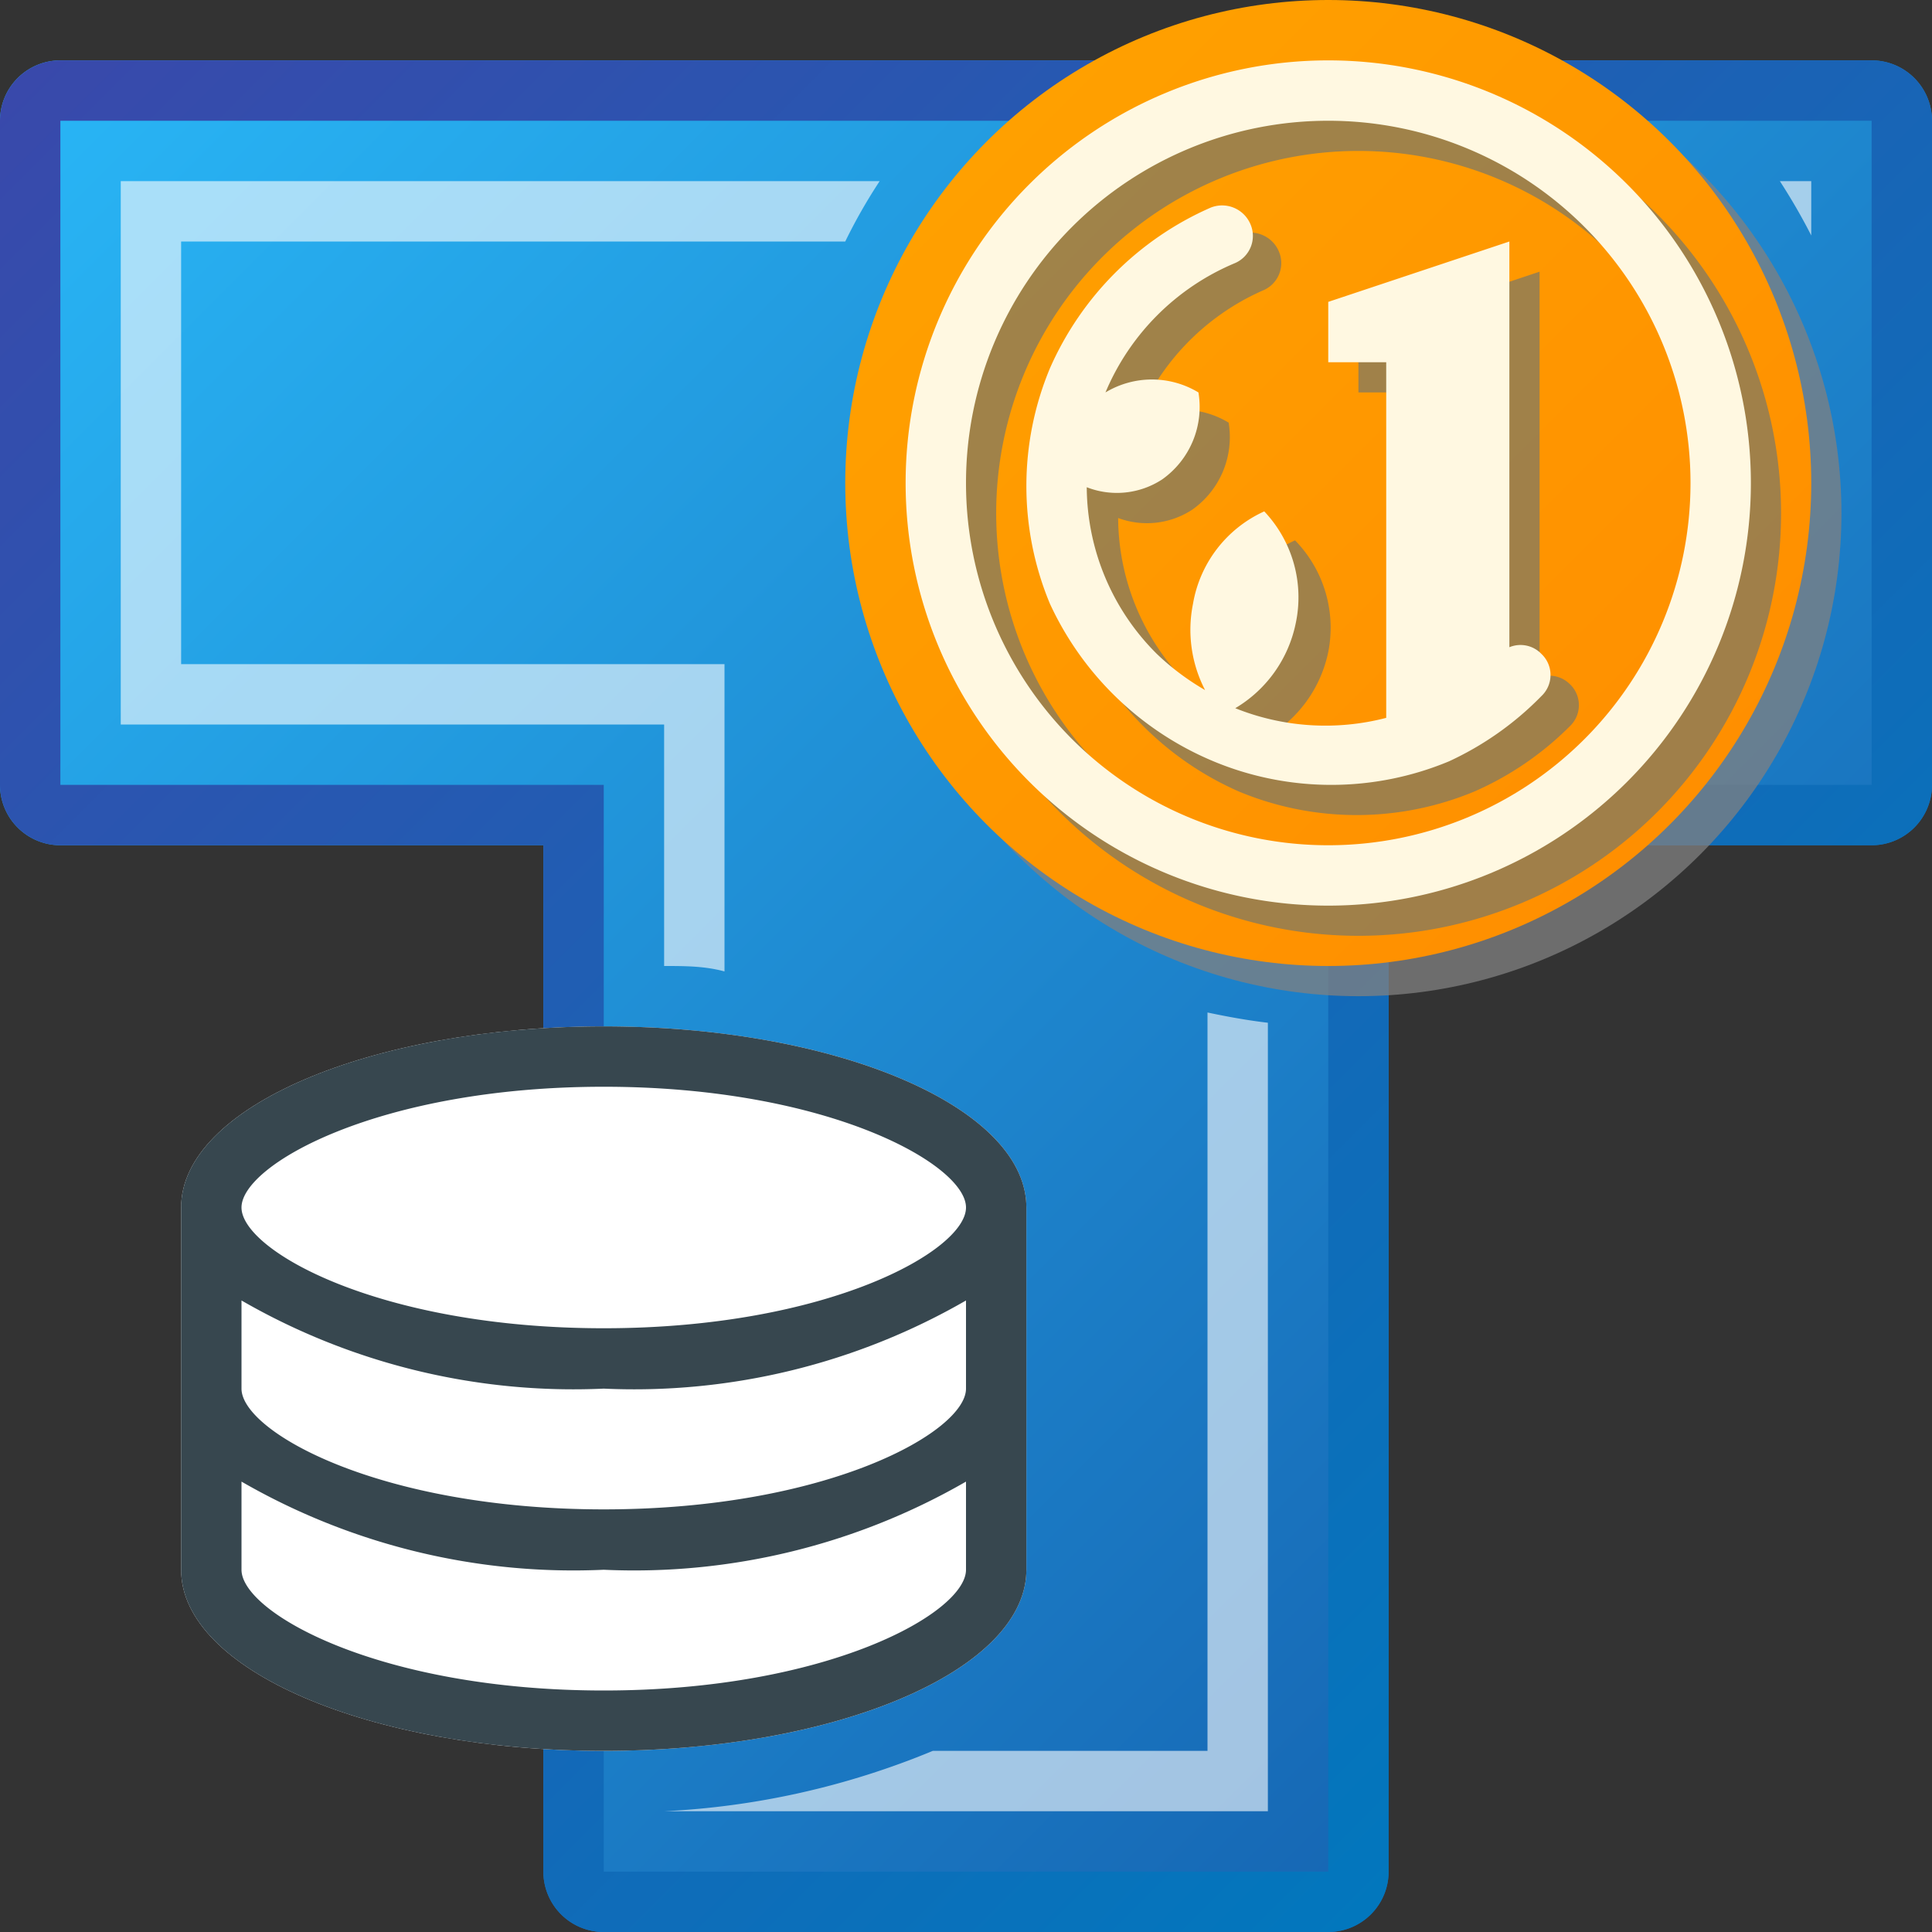 <svg xmlns="http://www.w3.org/2000/svg" xmlns:xlink="http://www.w3.org/1999/xlink" viewBox="0 0 32 32"><rect x="0" y="0" width="32" height="32" fill="#333333" stroke="none"/><defs><style>.cls-1{isolation:isolate;}.cls-2{fill:none;}.cls-3{fill:url(#linear-gradient);}.cls-4{fill:url(#linear-gradient-2);}.cls-5{opacity:0.6;}.cls-6{fill:#fff;}.cls-7{fill:gray;}.cls-7,.cls-9{opacity:0.75;mix-blend-mode:multiply;}.cls-8{fill:url(#linear-gradient-3);}.cls-9{fill:#807962;}.cls-10{fill:#fff8e1;}.cls-11{fill:#37474f;}</style><linearGradient id="linear-gradient" x1="2.79" y1="-1.21" x2="29.21" y2="25.21" gradientUnits="userSpaceOnUse"><stop offset="0" stop-color="#29b6f6"/><stop offset="1" stop-color="#1666b3"/></linearGradient><linearGradient id="linear-gradient-2" x1="2.79" y1="-1.21" x2="29.21" y2="25.21" gradientUnits="userSpaceOnUse"><stop offset="0" stop-color="#3949ab"/><stop offset="1" stop-color="#0277bd"/></linearGradient><linearGradient id="linear-gradient-3" x1="16.34" y1="2.34" x2="27.66" y2="13.66" gradientUnits="userSpaceOnUse"><stop offset="0" stop-color="#ffa000"/><stop offset="1" stop-color="#ff8f00"/></linearGradient></defs><title>rail-tariff-server-svg</title><g class="cls-1"><g id="Rail-Тариф-Сервер-svg"><g id="Rail-Тариф-Сервер-svg-2" data-name="Rail-Тариф-Сервер-svg"><rect id="габаритный_контейнер" data-name="габаритный контейнер" class="cls-2" width="32" height="32"/><g id="буква"><path class="cls-3" d="M31,1H1A1,1,0,0,0,0,2V13a1,1,0,0,0,1,1H9V31a1,1,0,0,0,1,1H22a1,1,0,0,0,1-1V14h8a1,1,0,0,0,1-1V2A1,1,0,0,0,31,1Z"/><path class="cls-4" d="M31,1H1A1,1,0,0,0,0,2V13a1,1,0,0,0,1,1H9V31a1,1,0,0,0,1,1H22a1,1,0,0,0,1-1V14h8a1,1,0,0,0,1-1V2A1,1,0,0,0,31,1Zm0,12H22V31H10V13H1V2H31Z"/><g class="cls-5"><path class="cls-6" d="M30,3.9V3h-.52A10,10,0,0,1,30,3.9Z"/><path class="cls-6" d="M20,16.77V29H15.45A13.3,13.3,0,0,1,11,30v0H21V16.94C20.66,16.9,20.33,16.84,20,16.77Z"/><path class="cls-6" d="M11,12v4c.34,0,.67,0,1,.09V11H3V4H14a8.91,8.91,0,0,1,.57-1H2v9h9Z"/></g></g><g id="монета"><circle class="cls-7" cx="22.5" cy="8.5" r="8"/><circle class="cls-8" cx="22" cy="8" r="8"/><path class="cls-9" d="M26,11.33a.48.48,0,0,1,0,.7,5.16,5.16,0,0,1-1.58,1.08,5.07,5.07,0,0,1-3.9,0,5.18,5.18,0,0,1-2.66-2.66,5.07,5.07,0,0,1,0-3.9,5.18,5.18,0,0,1,2.66-2.66.51.51,0,0,1,.66.27.49.49,0,0,1-.26.65A4,4,0,0,0,18.81,7a0,0,0,0,1,0,0,1.49,1.49,0,0,1,1.54,0,1.47,1.47,0,0,1-.6,1.44,1.37,1.37,0,0,1-1.23.14,3.92,3.92,0,0,0,1.16,2.76,4.18,4.18,0,0,0,.8.6,2.17,2.17,0,0,1-.21-1.46,2.06,2.06,0,0,1,1.18-1.53A2.07,2.07,0,0,1,22,10.8a2.13,2.13,0,0,1-1,1.4,4,4,0,0,0,2.5.16V6.5h-1v-1l3-1v6.72A.48.48,0,0,1,26,11.33ZM29.5,8.5a7,7,0,1,1-7-7A7,7,0,0,1,29.5,8.5Zm-1,0a6,6,0,1,0-6,6A6,6,0,0,0,28.5,8.5Z"/><path class="cls-10" d="M25.53,10.83a.48.48,0,0,1,0,.7A5.16,5.16,0,0,1,24,12.61a5.07,5.07,0,0,1-3.9,0A5.18,5.18,0,0,1,17.39,10a5.07,5.07,0,0,1,0-3.9,5.18,5.18,0,0,1,2.66-2.66.51.51,0,0,1,.66.27.49.49,0,0,1-.26.65,4,4,0,0,0-2.14,2.14,0,0,0,0,1,0,0,1.49,1.49,0,0,1,1.54,0,1.47,1.47,0,0,1-.6,1.44A1.37,1.37,0,0,1,18,8.07a3.92,3.92,0,0,0,1.16,2.76,4.18,4.18,0,0,0,.8.6A2.17,2.17,0,0,1,19.76,10a2.06,2.06,0,0,1,1.18-1.53,2.07,2.07,0,0,1,.52,1.86,2.13,2.13,0,0,1-1,1.4,4,4,0,0,0,2.5.16V6H22V5l3-1v6.72A.48.48,0,0,1,25.53,10.83ZM29,8a7,7,0,1,1-7-7A7,7,0,0,1,29,8ZM28,8a6,6,0,1,0-6,6A6,6,0,0,0,28,8Z"/></g><g id="Блины"><path class="cls-6" d="M10,17c-3.87,0-7,1.34-7,3v6c0,1.66,3.13,3,7,3s7-1.34,7-3V20C17,18.34,13.87,17,10,17Z"/><path class="cls-11" d="M10,17c-3.87,0-7,1.34-7,3v6c0,1.66,3.13,3,7,3s7-1.34,7-3V20C17,18.34,13.87,17,10,17Zm0,1c3.72,0,6,1.29,6,2s-2.28,2-6,2-6-1.29-6-2S6.28,18,10,18Zm6,8c0,.71-2.28,2-6,2s-6-1.29-6-2V24.54A11,11,0,0,0,10,26a11,11,0,0,0,6-1.46Zm0-4.46V23c0,.71-2.28,2-6,2s-6-1.29-6-2V21.54H4A11,11,0,0,0,10,23a11,11,0,0,0,6-1.46Z"/></g></g></g></g></svg>